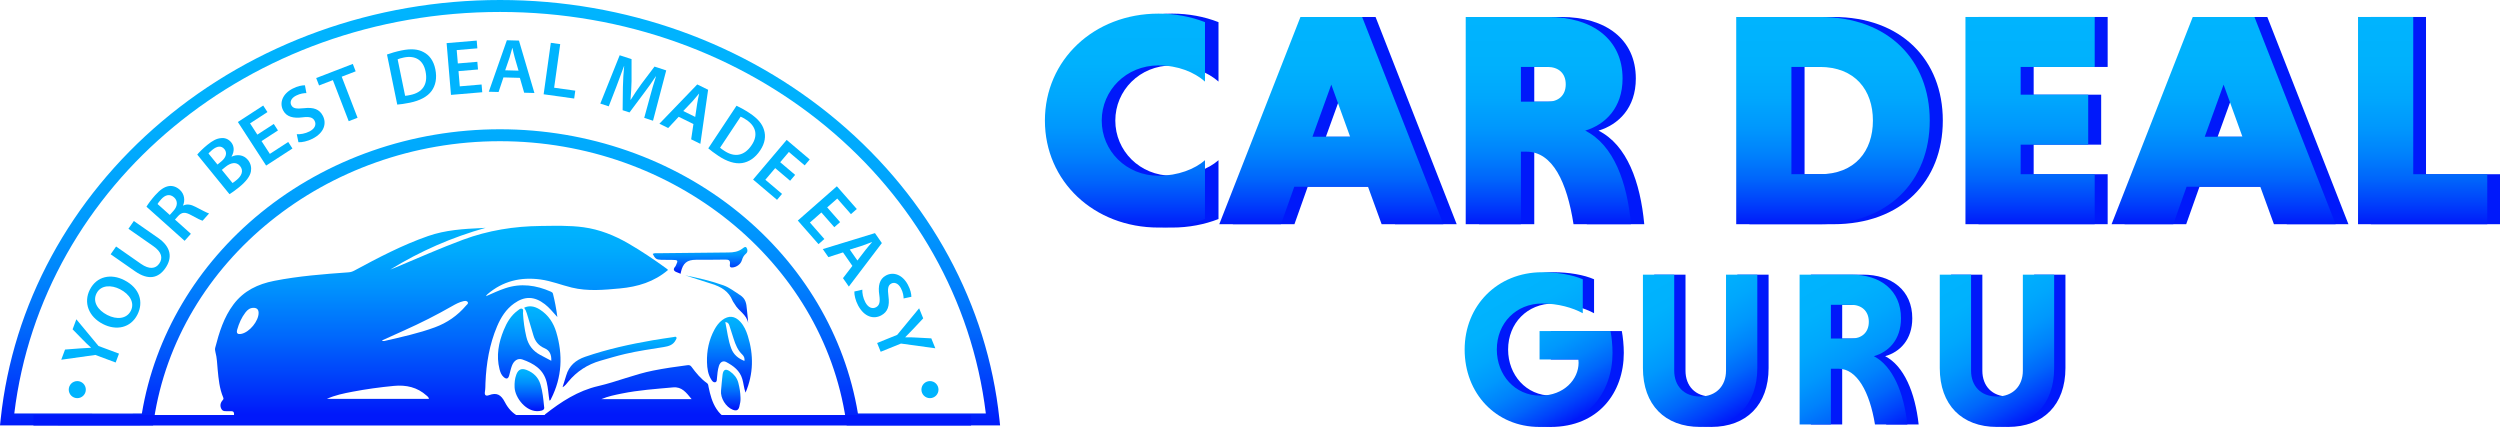 <?xml version="1.0" encoding="UTF-8"?>
<svg id="Layer_2" data-name="Layer 2" xmlns="http://www.w3.org/2000/svg" xmlns:xlink="http://www.w3.org/1999/xlink" viewBox="0 0 2456.68 419.53">
  <defs>
    <style>
      .cls-1 {
        fill: url(#linear-gradient-15);
      }

      .cls-2 {
        fill: url(#linear-gradient-13);
      }

      .cls-3 {
        fill: none;
        stroke: #0019fa;
        stroke-miterlimit: 10;
        stroke-width: 10.3px;
      }

      .cls-4 {
        fill: url(#linear-gradient-2);
      }

      .cls-5 {
        fill: url(#linear-gradient-10);
      }

      .cls-6 {
        fill: url(#linear-gradient-12);
      }

      .cls-7 {
        fill: url(#linear-gradient-4);
      }

      .cls-8 {
        fill: url(#linear-gradient-3);
      }

      .cls-9 {
        fill: url(#linear-gradient-5);
      }

      .cls-10 {
        fill: url(#linear-gradient-8);
      }

      .cls-11 {
        fill: url(#linear-gradient-14);
      }

      .cls-12 {
        fill: url(#linear-gradient-20);
      }

      .cls-13 {
        fill: url(#linear-gradient-17);
      }

      .cls-14 {
        fill: url(#linear-gradient-7);
      }

      .cls-15 {
        fill: #00b4fe;
      }

      .cls-16 {
        fill: url(#linear-gradient-9);
      }

      .cls-17 {
        fill: url(#linear-gradient-11);
      }

      .cls-18 {
        fill: url(#linear-gradient-19);
      }

      .cls-19 {
        fill: url(#linear-gradient-6);
      }

      .cls-20 {
        fill: #0019fa;
      }

      .cls-21 {
        fill: url(#linear-gradient-16);
      }

      .cls-22 {
        fill: url(#linear-gradient);
      }

      .cls-23 {
        fill: url(#linear-gradient-18);
      }
    </style>
    <linearGradient id="linear-gradient" x1="474.47" y1="416.92" x2="474.47" y2="221.89" gradientUnits="userSpaceOnUse">
      <stop offset=".05" stop-color="#0019fa"/>
      <stop offset=".18" stop-color="#0035fa"/>
      <stop offset=".46" stop-color="#006bfc"/>
      <stop offset=".69" stop-color="#0092fd"/>
      <stop offset=".88" stop-color="#00abfd"/>
      <stop offset="1" stop-color="#00b4fe"/>
    </linearGradient>
    <linearGradient id="linear-gradient-2" x1="520.08" y1="393.64" x2="520.08" y2="301.02" xlink:href="#linear-gradient"/>
    <linearGradient id="linear-gradient-3" x1="716.81" y1="385.78" x2="716.81" y2="311.31" xlink:href="#linear-gradient"/>
    <linearGradient id="linear-gradient-4" x1="608.84" y1="380.58" x2="608.84" y2="330.92" xlink:href="#linear-gradient"/>
    <linearGradient id="linear-gradient-5" x1="520.23" y1="404.05" x2="520.23" y2="362.71" xlink:href="#linear-gradient"/>
    <linearGradient id="linear-gradient-6" x1="687.94" y1="269.03" x2="687.94" y2="242.72" xlink:href="#linear-gradient"/>
    <linearGradient id="linear-gradient-7" x1="718.1" y1="403.28" x2="718.1" y2="363.34" xlink:href="#linear-gradient"/>
    <linearGradient id="linear-gradient-8" x1="704.22" y1="317.51" x2="704.22" y2="270.58" xlink:href="#linear-gradient"/>
    <linearGradient id="linear-gradient-9" x1="491.38" y1="418.09" x2="491.38" y2="0" gradientUnits="userSpaceOnUse">
      <stop offset="0" stop-color="#0019fa"/>
      <stop offset="0" stop-color="#001bfa"/>
      <stop offset=".11" stop-color="#0043fb"/>
      <stop offset=".22" stop-color="#0066fb"/>
      <stop offset=".34" stop-color="#0082fc"/>
      <stop offset=".47" stop-color="#0098fd"/>
      <stop offset=".61" stop-color="#00a7fd"/>
      <stop offset=".77" stop-color="#00b1fd"/>
      <stop offset="1" stop-color="#00b4fe"/>
    </linearGradient>
    <linearGradient id="linear-gradient-10" x1="1105.45" y1="223.61" x2="1105.45" y2="13.38" xlink:href="#linear-gradient-9"/>
    <linearGradient id="linear-gradient-11" x1="1308.23" y1="220.32" x2="1308.23" y2="16.68" xlink:href="#linear-gradient-9"/>
    <linearGradient id="linear-gradient-12" x1="1521.54" y1="220.32" x2="1521.54" y2="16.68" xlink:href="#linear-gradient-9"/>
    <linearGradient id="linear-gradient-13" x1="1801.22" y1="220.32" x2="1801.22" y2="16.68" xlink:href="#linear-gradient-9"/>
    <linearGradient id="linear-gradient-14" x1="1994.9" y1="220.32" x2="1994.9" y2="16.68" xlink:href="#linear-gradient-9"/>
    <linearGradient id="linear-gradient-15" x1="2185.07" y1="220.32" x2="2185.07" y2="16.68" xlink:href="#linear-gradient-9"/>
    <linearGradient id="linear-gradient-16" x1="2380.67" y1="220.32" x2="2380.67" y2="16.68" xlink:href="#linear-gradient-9"/>
    <linearGradient id="linear-gradient-17" x1="1549.66" y1="410.81" x2="1473.6" y2="279.06" xlink:href="#linear-gradient-9"/>
    <linearGradient id="linear-gradient-18" x1="1715.85" y1="403.69" x2="1632.56" y2="259.43" xlink:href="#linear-gradient-9"/>
    <linearGradient id="linear-gradient-19" x1="1857.56" y1="426.82" x2="1767.32" y2="270.52" xlink:href="#linear-gradient-9"/>
    <linearGradient id="linear-gradient-20" x1="2007.55" y1="403.69" x2="1924.26" y2="259.43" xlink:href="#linear-gradient-9"/>
  </defs>
  <g id="Layer_1-2" data-name="Layer 1">
    <g>
      <g>
        <g>
          <path class="cls-22" d="M477.29,223.84c-33.12,9.35-64.39,22.92-93.79,41.07,1.8-.71,3.62-1.39,5.41-2.14,21.98-9.23,43.76-18.91,66.13-27.21,24.69-9.16,50.19-13.25,76.39-13.5,14-.14,28.02-.65,41.97,1.26,15.83,2.17,30.34,7.99,44.05,15.91,12.88,7.44,25.18,15.78,37.23,24.48.66.47,1.24,1.05,1.82,1.55-13.72,11.75-29.89,16.57-47.28,18.18-15.82,1.47-31.7,2.96-47.37-.85-10.25-2.49-20.1-6.51-30.64-7.94-19.56-2.66-37.19,1.53-52.35,14.61-.52.45-.94,1.01-1.26,1.81,6.24-2.73,12.36-5.63,18.81-7.79,15.52-5.22,30.41-3.08,45.01,3.37.93.41,1.69.92,1.97,2.05,1.8,7.16,3.21,14.38,4.31,22.83-4.49-4.9-7.92-9.25-12.32-12.63-10.21-7.86-19.76-8.17-30.25-.66-7.93,5.68-12.94,13.68-16.66,22.45-7.5,17.72-10.62,36.39-11.42,55.51-.12,2.86-.02,5.76-.51,8.55-.65,3.78.94,4.69,4.07,3.54,7.51-2.78,11.68-.52,15.51,6.88,6.54,12.65,17.34,18.14,32.35,17.89,45.46-.75,90.94-.37,136.42-.43,3.22,0,6.44,0,10.09,0-2.12-3.74-5.06-3.77-8.09-3.77-40.04,0-80.08-.02-120.12-.04-3.82,0-7.64,0-11.88,0,.4-.97.44-1.42.69-1.61,15.81-12.41,32.26-23.22,52.42-27.88,18.19-4.21,35.58-11.56,53.99-15.21,11.08-2.2,22.24-3.81,33.44-5.25,1.77-.23,2.96.03,4.04,1.5,4.42,5.99,9.09,11.78,15.27,16.11,1.38.97,1.28,2.45,1.57,3.81,1.56,7.58,3.47,15.03,7.8,21.62,4.8,7.29,11.13,11.49,20.22,11.57,10.85.1,21.69.78,32.84,1.22-8.91,2.68-538.19,3.12-565.39.36,20.62-1.6,41.29-2.07,62.48-2.48-1.8-2.78-3.72-3.86-6.57-3.76-4.86.17-9.72.09-14.58.03-1.2-.01-3.28.34-3.14-1.29.37-4.52-2.72-3.25-5.04-3.47-2.61-.25-5.76.77-7.36-2.21-1.65-3.07-1.06-6.11,1.3-8.71.74-.81.96-1.46.46-2.63-3.66-8.68-4.54-17.97-5.42-27.19-.56-5.83-.66-11.68-2.22-17.39-.37-1.34-.56-2.91-.22-4.22,3.91-15.12,8.43-29.95,18.05-42.71,10.08-13.36,23.94-19.9,39.83-23.04,24.18-4.77,48.69-6.62,73.22-8.4,2.05-.15,3.8-.72,5.62-1.7,23.5-12.7,47.17-25.1,72.46-33.94,17.07-5.97,34.92-7.06,52.79-7.86,1.28-.06,2.56-.16,3.84-.24ZM321.23,391.95h100.29c-.39-1.86-1.44-2.42-2.27-3.17-9.22-8.33-20.14-10.72-32.23-9.57-13.66,1.3-27.24,3.16-40.71,5.74-8.5,1.63-17.02,3.32-25.09,7ZM679.67,392.24c-5.46-6.68-9.69-12.35-18.23-11.57-16.91,1.53-33.87,2.66-50.55,6.07-6.61,1.35-13.28,2.63-20.01,5.5h88.79ZM375.59,334.44c.07.21.14.43.21.64.66,0,1.34.13,1.96-.02,16.68-3.88,33.44-7.45,49.58-13.4,12.09-4.46,22.27-11.54,30.59-21.33.83-.98,2.66-1.99,1.66-3.51-.94-1.43-2.81-1.19-4.37-.82-3.94.92-7.48,2.83-10.95,4.81-15.26,8.74-30.93,16.65-46.98,23.83-7.24,3.24-14.46,6.53-21.69,9.8ZM291.4,412.22h180.82c-2.06-3.17-4.78-3.41-7.74-3.4-29.02.03-58.05,0-87.07,0-26.45.01-52.9.08-79.35.1-2.64,0-5.1.19-6.65,3.29ZM254.13,307.42c-.06-3.29-1.69-4.93-5.05-4.91-3.49.02-5.86,1.91-7.85,4.48-3.89,5.03-6.37,10.77-8.11,16.83-1.06,3.71.3,5.02,4.12,4.24,7.98-1.64,16.95-12.6,16.89-20.64Z"/>
          <path class="cls-4" d="M541.73,354.56c.31-5.91-1.57-10.21-6.55-12.33-5.89-2.51-9.32-6.74-11.04-12.75-2.07-7.26-4.34-14.47-6.5-21.71-.58-1.93-1.39-3.74-2.57-5.38,4.7-2.28,9.86-1.78,15.49,1.82,8.22,5.25,13.33,13.05,16.04,22.1,6.67,22.33,5.72,44.27-4.96,65.37-.36.71-.47,1.7-1.74,1.95-.98-6.03-1.23-12.11-2.7-18.06-3.14-12.73-12.76-18.39-23.87-22.33-4.37-1.55-8.35,1.06-10.28,6.15-1.16,3.06-1.79,6.31-2.67,9.47-.96,3.44-2.69,4.04-5.38,1.72-2.37-2.05-3.4-4.9-4.14-7.83-3.37-13.33-.91-26.05,4.18-38.46,3.02-7.36,6.96-14.11,13.5-18.96,1.33-.99,2.84-2.62,4.51-1.91,1.67.72.79,2.82.87,4.3.43,7.86,1.49,15.61,3.31,23.29,1.91,8.06,6.38,13.89,13.6,17.75,3.49,1.86,6.99,3.7,10.88,5.76Z"/>
          <path class="cls-8" d="M732.62,385.78c-1.59-4.35-1.89-8.97-3.2-13.4-2.44-8.28-8.7-12.83-15.71-16.59-3.13-1.68-5.99-.08-7.22,3.71-1.33,4.09-1.58,8.39-2,12.65-.13,1.36.02,3.14-1.73,3.48-1.54.3-2.65-.91-3.46-2.12-3.59-5.31-4.38-11.43-4.56-17.57-.32-11.31,1.93-22.13,7.38-32.15,1.92-3.53,4.29-6.76,7.53-9.23,6.36-4.83,12.44-4.26,17.83,1.63,3.65,3.99,5.8,8.8,7.38,13.86,5.85,18.75,5.6,37.31-2.23,55.72ZM712.72,316.49c1.91,8.9,2.72,17.71,5.86,25.96,2.27,5.96,6.81,9.83,12.97,12.22.38-2.73-.5-4.67-2.06-6.16-4.48-4.3-6.71-9.79-8.55-15.52-1.38-4.33-2.78-8.65-4.16-12.97-.54-1.67-1.2-3.22-4.07-3.52Z"/>
          <path class="cls-7" d="M552.81,380.58c1.3-4.21,2.49-7.85,3.55-11.53,2.78-9.66,9.44-15.28,18.68-18.46,21.68-7.46,43.97-12.35,66.51-16.25,6.75-1.17,13.55-2.09,20.33-3.13.96-.15,2.16-.71,2.78.23.58.89-.25,1.9-.69,2.78-2.43,4.8-6.96,6.04-11.71,6.81-12.69,2.05-25.42,3.84-37.96,6.78-8.21,1.93-16.27,4.35-24.37,6.68-12.63,3.63-23.06,10.43-31.45,20.5-1.53,1.84-2.9,3.92-5.67,5.56Z"/>
          <path class="cls-9" d="M534.66,399.56c.76,3-1.32,3.98-4.99,4.39-12.36,1.39-23.54-12.88-23.99-23.32-.18-4.28.19-8.58,1.72-12.62,1.92-5.06,5.17-6.41,10.15-4.45,6.74,2.66,11.44,7.19,13.59,14.31,2.03,6.74,2.75,13.66,3.52,21.68Z"/>
          <path class="cls-19" d="M668.86,269.03c-1.38-.57-2.28-1-3.22-1.31-3.43-1.11-4.78-2.86-1.94-5.99.19-.21.3-.49.42-.74,2.46-5.15,2.19-5.57-3.57-5.6-3.57-.02-7.15,0-10.72-.1-4.8-.13-5.95-.96-8.43-5.76,1.42-.94,3.04-.67,4.58-.69,23.29-.28,46.58-.59,69.87-.74,4.98-.03,9.59-.71,13.7-3.81,1.08-.81,2.88-2.49,4-.94,1.23,1.7,1.38,4.34-.51,5.89-2.13,1.75-3.21,3.85-3.97,6.39-1.21,4.06-5.44,7.05-9.61,7.23-2.62.11-2.37-1.92-2.19-3.23.6-4.17-1.56-4.62-4.95-4.54-9.43.2-18.86.12-28.29.17-8.95.04-12.9,3.28-14.94,12.19-.09.4-.12.82-.24,1.58Z"/>
          <path class="cls-14" d="M727.69,390.85c.17,3.03-.44,5.95-1.2,8.86-.96,3.67-3.13,4.24-6.43,2.93-6.84-2.72-12.27-11.54-11.52-18.83.54-5.23.82-10.5,1.52-15.71.69-5.06,3.1-6.06,7.29-3.11,3.93,2.76,6.92,6.32,8.17,11.12,1.26,4.84,2.05,9.74,2.16,14.74Z"/>
          <path class="cls-10" d="M673.27,270.58c12.88,2.52,25.51,5.44,37.73,9.85,5.97,2.16,10.85,6.13,16.14,9.48,5.62,3.56,6.37,8.28,6.78,13.86.33,4.53,1.11,9.03,1.27,13.74-1.28-8.42-9.45-11.8-13.06-18.45-.68-1.25-1.75-2.32-2.27-3.62-3.77-9.38-11.5-13.71-20.55-16.52-8.7-2.7-17.36-5.56-26.03-8.35Z"/>
        </g>
        <path class="cls-16" d="M124.59,418.09l-124.59-.05.69-6.45c11.93-112.3,68.27-216.17,158.64-292.48C250.28,42.3,368.21,0,491.38,0s241.08,42.32,332.06,119.17c90.36,76.33,146.7,180.18,158.64,292.42l.69,6.45h-150.74l-.75-5.07c-23.23-156.32-169.42-274.21-340.05-274.21s-316.79,117.88-340.05,274.21l-.75,5.06-25.84.07ZM14.04,406.3l110.53.05,14.84-.04c12.65-76.19,54.05-146.1,116.99-197.33,64.93-52.85,148.33-81.96,234.83-81.96s169.91,29.09,234.83,81.91c62.94,51.21,104.34,121.14,116.99,197.37h125.69C941.27,180.89,737.28,11.75,491.38,11.75S41.47,180.9,14.04,406.3Z"/>
        <g>
          <circle class="cls-15" cx="75.95" cy="382.87" r="8.39" transform="translate(-140.74 58.21) rotate(-22.5)"/>
          <circle class="cls-15" cx="913.84" cy="382.87" r="8.39"/>
        </g>
        <g>
          <path class="cls-15" d="M113.66,356.23l-19.94-7.44-33.53,4.71,3.73-10.01,14.4-1.1c4.16-.31,7.3-.51,11.07-.64l.05-.14c-2.63-2.27-5.11-4.73-7.97-7.66l-10.13-10.33,3.68-9.86,21.75,26.22,20.16,7.52-3.26,8.73Z"/>
          <path class="cls-15" d="M122.21,275.34c15.22,7.83,19.16,21.53,12.75,33.99-6.62,12.86-20.61,15.89-33.88,9.06-14.01-7.21-19.3-21.09-12.72-33.89,6.79-13.2,20.85-15.85,33.85-9.16ZM105.39,309.53c9.3,4.78,19.03,3.91,23.12-4.03,4.12-8.02-1.03-16.37-10.53-21.26-8.55-4.4-18.82-4.32-23.08,3.97-4.23,8.22,1.13,16.51,10.49,21.33Z"/>
          <path class="cls-15" d="M114.08,242.23l24.42,17.03c8.2,5.72,14.38,4.94,17.97-.22,3.86-5.53,2.36-11.47-5.84-17.19l-24.43-17.03,5.33-7.64,23.93,16.68c12.93,9.01,14.01,19.65,6.99,29.71-6.76,9.7-16.54,12.2-29.72,3.02l-23.99-16.72,5.33-7.64Z"/>
          <path class="cls-15" d="M143.92,203.13c1.86-3.11,4.96-7.25,8.54-11.26,4.9-5.48,9.08-8.34,13.55-9.02,3.62-.52,7.33.66,10.61,3.59,4.91,4.39,5.27,10.7,3.28,15.43l.17.15c3.49-1.86,7.61-1.12,12.09,1.25,5.85,3,11.17,5.92,13.29,6.5l-6.36,7.11c-1.63-.44-5.6-2.26-11.25-5.48-5.98-3.31-9.13-2.98-12.77.88l-3.13,3.5,15.64,13.98-6.16,6.89-37.49-33.52ZM166.85,211.23l3.68-4.12c4.19-4.69,4.28-9.79.5-13.17-4.12-3.68-8.67-2.57-12.71,1.95-1.97,2.2-3.06,3.77-3.5,4.59l12.03,10.75Z"/>
          <path class="cls-15" d="M193.82,151.91c1.91-2.34,5.74-6.14,9.86-9.49,5.29-4.3,9.21-6.32,13.33-6.66,3.66-.54,7.41.71,10.19,4.11,2.96,3.64,3.35,8.8.36,13.87l.14.18c5.03-2.34,11.53-2.16,15.93,3.25,2.87,3.52,3.59,7.53,2.94,11.28-.86,4.7-4.5,9.72-11.78,15.65-4,3.25-7.23,5.4-9.3,6.69l-31.66-38.89ZM213.71,161.7l3.7-3.01c5.05-4.11,5.9-8.71,3.17-12.06-3.06-3.76-7.27-3.17-11.85.56-2.12,1.72-3.25,2.84-3.87,3.64l8.85,10.87ZM228.49,179.85c1.08-.59,2.32-1.59,3.96-2.93,4.64-3.78,7.42-8.88,3.46-13.75-3.78-4.64-9.36-3.22-14.35.84l-3.58,2.92,10.52,12.92Z"/>
          <path class="cls-15" d="M273.15,128.17l-16.14,10.47,8.16,12.58,18.05-11.71,4.16,6.42-25.86,16.78-27.78-42.83,24.91-16.16,4.16,6.42-17.09,11.09,7.17,11.06,16.14-10.47,4.12,6.35Z"/>
          <path class="cls-15" d="M291.64,131.89c3.42.21,8.23-.55,12.48-2.72,5.26-2.69,6.95-6.7,5.06-10.41-1.76-3.44-5.09-4.29-11.89-3.45-8.93,1.16-15.76-.37-19.1-6.91-3.83-7.49-.48-16.26,9.43-21.33,4.92-2.52,9.05-3.26,12.03-3.26l1.46,7.68c-2.13-.02-5.96.32-10.21,2.5-5.26,2.69-6.07,6.59-4.69,9.29,1.79,3.51,5.25,3.78,12.53,3.04,9.41-1.07,15.22.98,18.56,7.53,3.76,7.35,1.47,16.52-10.2,22.49-4.86,2.48-10.54,3.68-13.83,3.41l-1.63-7.84Z"/>
          <path class="cls-15" d="M327.1,78.74l-13.57,5.23-2.81-7.28,35.97-13.88,2.81,7.28-13.71,5.29,15.57,40.35-8.69,3.35-15.57-40.35Z"/>
          <path class="cls-15" d="M380.29,53.57c3.96-1.43,8.91-2.91,14.33-4.02,9.35-1.92,16.13-1.29,21.52,1.62,5.7,2.93,9.9,8.33,11.64,16.79,1.84,8.98.15,16.21-3.72,21.49-4.04,5.55-11.51,9.47-21.23,11.47-5.27,1.08-9.34,1.6-12.46,1.86l-10.08-49.2ZM398.11,94.15c1.31-.04,3.24-.43,5.09-.81,11.89-2.36,17.58-10.41,14.98-23.1-2.18-11-9.87-16.07-21.3-13.73-2.89.59-4.85,1.23-6.13,1.8l7.35,35.84Z"/>
          <path class="cls-15" d="M469.73,68.28l-19.17,1.62,1.26,14.94,21.43-1.81.64,7.62-30.72,2.6-4.3-50.87,29.58-2.5.64,7.62-20.3,1.72,1.11,13.13,19.17-1.62.64,7.55Z"/>
          <path class="cls-15" d="M494.73,76.07l-4.79,14.34-9.62-.26,17.76-50.59,11.89.33,15.18,51.49-10.07-.28-4.22-14.59-16.13-.44ZM509.54,69.43l-3.67-12.68c-.9-3.13-1.64-6.64-2.31-9.61h-.15c-.84,2.93-1.77,6.46-2.69,9.47l-4.28,12.46,13.1.36Z"/>
          <path class="cls-15" d="M541.27,42.08l9.23,1.29-5.97,42.83,20.78,2.9-1.08,7.73-30.01-4.18,7.05-50.56Z"/>
          <path class="cls-15" d="M638.55,95.72c1.75-6.36,3.85-14.04,6.06-20.57l-.22-.07c-3.51,5.39-7.66,11.29-11.81,16.71l-13.97,18.71-6.77-2.2.27-22.85c.14-6.8.57-13.99,1.24-20.47l-.14-.05c-2.28,6.27-5.07,13.88-7.59,20.39l-7.43,19.17-8.28-2.69,19.03-47.49,11.67,3.8v21.58c-.13,6.25-.5,12.51-1.03,18.31l.22.07c3.01-4.84,6.61-10.28,10.33-15.36l13.03-17.27,11.52,3.75-12.98,49.46-8.64-2.81,5.51-20.11Z"/>
          <path class="cls-15" d="M666.93,114.76l-10.32,11.05-8.63-4.24,37.19-38.61,10.67,5.24-7.62,53.14-9.04-4.44,2.23-15.02-14.48-7.11ZM683.16,114.88l1.94-13.06c.49-3.22,1.27-6.72,1.9-9.7l-.14-.07c-1.98,2.32-4.3,5.15-6.38,7.5l-9.08,9.55,11.76,5.78Z"/>
          <path class="cls-15" d="M723.75,103.9c3.81,1.8,8.35,4.26,12.96,7.32,7.96,5.27,12.3,10.51,14.04,16.39,1.95,6.11,1.09,12.9-3.68,20.1-5.06,7.64-11.38,11.54-17.84,12.53-6.78,1.05-14.84-1.47-23.11-6.95-4.48-2.97-7.73-5.48-10.11-7.51l27.74-41.86ZM707.59,145.16c.95.9,2.59,1.99,4.17,3.03,10.06,6.76,19.78,5.11,26.94-5.68,6.26-9.3,4.42-18.33-5.3-24.78-2.46-1.63-4.29-2.57-5.6-3.07l-20.21,30.5Z"/>
          <path class="cls-15" d="M776.45,177.64l-14.68-12.44-9.69,11.44,16.41,13.9-4.94,5.84-23.52-19.93,33-38.96,22.66,19.19-4.94,5.84-15.55-13.17-8.52,10.06,14.68,12.43-4.9,5.78Z"/>
          <path class="cls-15" d="M819.84,223.26l-12.69-14.46-11.27,9.89,14.19,16.17-5.75,5.05-20.34-23.17,38.38-33.68,19.59,22.32-5.75,5.05-13.44-15.32-9.91,8.69,12.69,14.46-5.69,5Z"/>
          <path class="cls-15" d="M828.41,248.02l-14.39,4.65-5.49-7.9,51.26-15.69,6.79,9.77-32.46,42.75-5.75-8.27,9.24-12.05-9.2-13.25ZM842.54,256.01l8.04-10.47c1.99-2.58,4.38-5.25,6.37-7.56l-.09-.12c-2.86,1.06-6.26,2.41-9.22,3.45l-12.57,3.94,7.48,10.76Z"/>
          <path class="cls-15" d="M847.37,284.66c-.14,3.43.72,8.21,2.98,12.42,2.8,5.2,6.84,6.81,10.51,4.84,3.4-1.83,4.18-5.17,3.2-11.96-1.35-8.91.04-15.76,6.51-19.24,7.4-3.98,16.24-.82,21.51,8.98,2.62,4.87,3.45,8.98,3.51,11.96l-7.64,1.62c-.03-2.13-.45-5.95-2.71-10.15-2.8-5.2-6.72-5.93-9.39-4.5-3.47,1.87-3.67,5.33-2.78,12.59,1.26,9.38-.66,15.24-7.13,18.71-7.27,3.91-16.48,1.81-22.69-9.73-2.58-4.8-3.9-10.46-3.7-13.75l7.81-1.79Z"/>
          <path class="cls-15" d="M861.92,337.04l19.73-7.98,21.55-26.12,4.01,9.9-9.88,10.53c-2.86,3.04-5.04,5.31-7.73,7.95l.06.14c3.47-.1,6.96.04,11.06.27l14.45.77,3.95,9.76-33.75-4.65-19.94,8.07-3.49-8.64Z"/>
        </g>
        <line class="cls-3" x1="32.85" y1="412.97" x2="954.26" y2="412.97"/>
      </g>
      <g>
        <g>
          <path class="cls-20" d="M1197.39,215.23c-13.71,5.39-29.34,8.39-45.6,8.39-63.46,0-111.61-45.52-111.61-105.12s48.15-105.12,111.61-105.12c16.26,0,31.89,2.99,45.6,8.38v58.4c-10.52-9.28-26.47-15.87-45.6-15.87-31.89,0-55.81,24.56-55.81,54.2s23.92,54.2,55.81,54.2c19.13,0,35.72-6.59,45.6-15.27v57.8Z"/>
          <path class="cls-20" d="M1357.47,183.48h-72.39l-13.07,36.84h-60.59l79.72-203.64h60.59l79.72,203.64h-60.59l-13.39-36.84ZM1302.94,134.37h36.99l-18.5-51.21-18.5,51.21Z"/>
          <path class="cls-20" d="M1453.45,16.68h80.68c43.37,0,73.35,21.56,73.35,60.49,0,28.75-16.9,45.22-36.67,51.21,28.06,14.08,41.14,50.61,44.96,91.94h-56.44c-6.38-41.03-20.41-71.27-46.24-71.27h-5.42v71.27h-54.21V16.68ZM1533.82,65.79h-26.15v34.14h26.15c10.52,0,17.86-5.99,17.86-17.07s-7.33-17.07-17.86-17.07Z"/>
          <path class="cls-20" d="M1719.09,16.68h82.59c66.65,0,107.47,42.23,107.47,101.82s-40.82,101.82-107.47,101.82h-82.59V16.68ZM1773.3,65.79v105.41h27.74c34.76,0,52.3-22.76,52.3-52.71s-17.54-52.71-52.3-52.71h-27.74Z"/>
          <path class="cls-20" d="M1944.22,220.32V16.68h126.92v49.11h-72.71v27.25h66.33v49.11h-66.33v29.05h72.71v49.11h-126.92Z"/>
          <path class="cls-20" d="M2233.77,183.48h-72.39l-13.07,36.84h-60.59l79.72-203.64h60.59l79.72,203.64h-60.59l-13.39-36.84ZM2179.24,134.37h36.99l-18.5-51.21-18.5,51.21Z"/>
          <path class="cls-20" d="M2329.76,220.32V16.68h54.21v154.53h72.71v49.11h-126.92Z"/>
        </g>
        <g>
          <path class="cls-5" d="M1184.11,215.23c-13.72,5.39-29.36,8.39-45.63,8.39-63.5,0-111.68-45.52-111.68-105.12s48.18-105.12,111.68-105.12c16.27,0,31.91,2.99,45.63,8.38v58.4c-10.53-9.28-26.49-15.87-45.63-15.87-31.91,0-55.84,24.56-55.84,54.2s23.93,54.2,55.84,54.2c19.15,0,35.74-6.59,45.63-15.27v57.8Z"/>
          <path class="cls-17" d="M1344.29,183.48h-72.43l-13.08,36.84h-60.63l79.77-203.64h60.63l79.77,203.64h-60.63l-13.4-36.84ZM1289.72,134.37h37.01l-18.51-51.21-18.51,51.21Z"/>
          <path class="cls-6" d="M1440.33,16.68h80.73c43.4,0,73.39,21.56,73.39,60.49,0,28.75-16.91,45.22-36.7,51.21,28.08,14.08,41.16,50.61,44.99,91.94h-56.48c-6.38-41.03-20.42-71.27-46.27-71.27h-5.42v71.27h-54.25V16.68ZM1520.74,65.79h-26.17v34.14h26.17c10.53,0,17.87-5.99,17.87-17.07s-7.34-17.07-17.87-17.07Z"/>
          <path class="cls-2" d="M1706.13,16.68h82.64c66.69,0,107.53,42.23,107.53,101.82s-40.84,101.82-107.53,101.82h-82.64V16.68ZM1760.37,65.79v105.41h27.76c34.78,0,52.33-22.76,52.33-52.71s-17.55-52.71-52.33-52.71h-27.76Z"/>
          <path class="cls-11" d="M1931.4,220.32V16.68h127v49.11h-72.75v27.25h66.37v49.11h-66.37v29.05h72.75v49.11h-127Z"/>
          <path class="cls-1" d="M2221.13,183.48h-72.43l-13.08,36.84h-60.63l79.77-203.64h60.63l79.77,203.64h-60.63l-13.4-36.84ZM2166.56,134.37h37.01l-18.51-51.21-18.51,51.21Z"/>
          <path class="cls-21" d="M2317.17,220.32V16.68h54.25v154.53h72.75v49.11h-127Z"/>
        </g>
      </g>
      <g>
        <g>
          <path class="cls-20" d="M1523.98,325.32v27.94h38.12c0,.87.22,2.38.22,3.25,0,16.03-14.08,32.27-37.68,32.27-24.9,0-42.66-20.36-42.66-45.26,0-26.2,19.06-45.26,44.61-45.26,15.59,0,29.89,4.11,39.85,9.53v-33.35c-9.75-4.33-24.69-6.93-39.85-6.93-44.18,0-76.23,32.92-76.23,76.01s30.75,76.01,73.41,76.01c47.21,0,71.9-34,71.9-72.77,0-7.36-.87-15.81-1.95-21.44h-69.73Z"/>
          <path class="cls-20" d="M1707.19,364.3c0,14.94-9.75,25.34-25.55,25.34s-25.34-10.4-25.34-25.34v-94.42h-30.75v91.82c0,36.17,21.66,57.82,56.09,57.82s56.31-21.66,56.31-57.82v-91.82h-30.75v94.42Z"/>
          <path class="cls-20" d="M1852.5,350.01c14.51-4.11,26.64-16.24,26.64-37.25,0-27.29-19.92-42.88-48.73-42.88h-50.89v147.26h30.75v-54.79h7.58c17.97,0,30.54,22.74,35.73,54.79h31.83c-3.47-31.62-14.51-57.61-32.92-67.13ZM1830.41,332.68h-20.14v-33.13h20.14c9.75,0,17.11,5.85,17.11,16.68s-7.36,16.46-17.11,16.46Z"/>
          <path class="cls-20" d="M1998.89,269.88v94.42c0,14.94-9.75,25.34-25.55,25.34s-25.34-10.4-25.34-25.34v-94.42h-30.75v91.82c0,36.17,21.66,57.82,56.09,57.82s56.31-21.66,56.31-57.82v-91.82h-30.75Z"/>
        </g>
        <g>
          <path class="cls-13" d="M1512.89,325.32v27.94h38.12c0,.87.22,2.38.22,3.25,0,16.03-14.08,32.27-37.68,32.27-24.9,0-42.66-20.36-42.66-45.26,0-26.2,19.06-45.26,44.61-45.26,15.59,0,29.89,4.11,39.85,9.53v-33.35c-9.75-4.33-24.69-6.93-39.85-6.93-44.18,0-76.23,32.92-76.23,76.01s30.75,76.01,73.41,76.01c47.21,0,71.9-34,71.9-72.77,0-7.36-.87-15.81-1.95-21.44h-69.73Z"/>
          <path class="cls-23" d="M1696.1,364.3c0,14.94-9.75,25.34-25.55,25.34s-25.34-10.4-25.34-25.34v-94.42h-30.75v91.82c0,36.17,21.66,57.82,56.09,57.82s56.31-21.66,56.31-57.82v-91.82h-30.75v94.42Z"/>
          <path class="cls-18" d="M1841.41,350.01c14.51-4.11,26.64-16.24,26.64-37.25,0-27.29-19.92-42.88-48.73-42.88h-50.89v147.26h30.75v-54.79h7.58c17.97,0,30.54,22.74,35.73,54.79h31.83c-3.47-31.62-14.51-57.61-32.92-67.13ZM1819.32,332.68h-20.14v-33.13h20.14c9.75,0,17.11,5.85,17.11,16.68s-7.36,16.46-17.11,16.46Z"/>
          <path class="cls-12" d="M1987.8,269.88v94.42c0,14.94-9.75,25.34-25.55,25.34s-25.34-10.4-25.34-25.34v-94.42h-30.75v91.82c0,36.17,21.66,57.82,56.09,57.82s56.31-21.66,56.31-57.82v-91.82h-30.75Z"/>
        </g>
      </g>
    </g>
  </g>
</svg>



